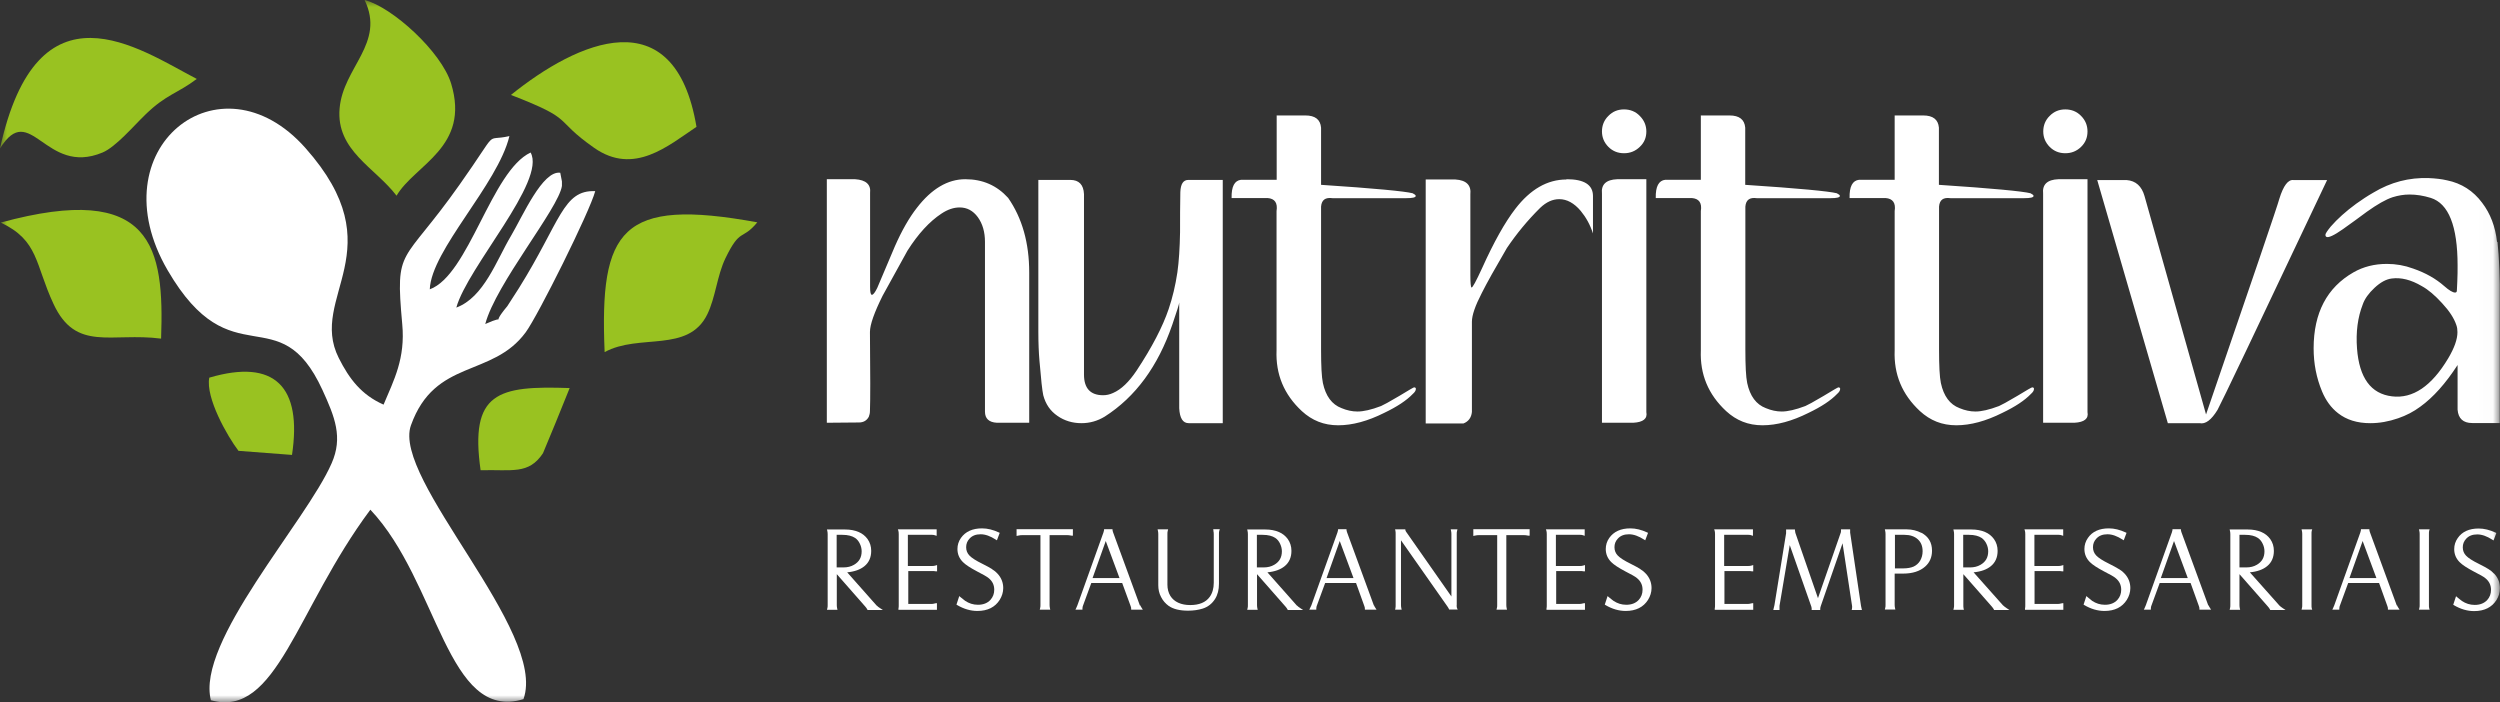 <?xml version="1.0" encoding="UTF-8"?>
<svg xmlns="http://www.w3.org/2000/svg" width="178" height="50" viewBox="0 0 178 50" fill="none">
  <rect x="0" y="0" width="178" height="50" fill="#333333" stroke="none"/>
  <g clip-path="url(#clip0_430_2)">
    <mask id="mask0_430_2" style="mask-type:luminance" maskUnits="userSpaceOnUse" x="0" y="0" width="178" height="50">
      <path d="M177.98 0H0V50H177.98V0Z" fill="white"></path>
    </mask>
    <g mask="url(#mask0_430_2)">
      <path fill-rule="evenodd" clip-rule="evenodd" d="M15.03 49.86C19.7 51.15 21.07 43.4 26.37 36.29C31.23 41.44 31.82 51.43 37.27 49.78C39.01 44.97 27.88 34.1 29.26 30.28C30.97 25.51 35.04 26.91 37.43 23.66C38.3 22.48 41.99 15.08 42.38 13.61C40.08 13.51 39.91 15.77 36.95 20.51C36.9 20.58 36.12 21.79 36.12 21.8C34.77 23.41 36.33 22.27 34.55 23.07C35.31 20.2 39.77 14.85 40.01 13.24C40.01 13.17 40.01 12.99 40.01 12.92L39.89 12.3C38.63 12.12 37.23 15.36 36.38 16.8C35.35 18.53 34.46 21.17 32.49 21.9C33.29 19.01 38.91 12.89 37.78 10.86C34.98 12.17 33.38 19.59 30.6 20.6C30.71 17.79 35.44 13.14 36.27 9.69C34.39 10.12 35.67 8.98 32.72 13.15C28.6 18.99 28.13 17.45 28.64 23.08C28.87 25.53 28.04 27.07 27.31 28.81C25.73 28.11 24.87 26.98 24.12 25.49C21.91 21.11 28.2 17.8 21.74 10.53C15.64 3.66 6.88 10.57 11.94 19.25C16.51 27.09 19.86 21.02 22.96 27.77C23.84 29.69 24.43 31.14 23.61 32.99C21.79 37.16 13.93 45.73 15.02 49.87L15.03 49.86Z" fill="white"></path>
      <path fill-rule="evenodd" clip-rule="evenodd" d="M0 10.57C2.17 7.08 3.21 12.57 7.3 10.86C8.25 10.46 9.52 8.96 10.35 8.16C11.84 6.71 12.62 6.67 14.01 5.62C9.87 3.46 2.68 -1.65 0 10.57Z" fill="#99C221"></path>
      <path fill-rule="evenodd" clip-rule="evenodd" d="M28.23 13.94C29.54 11.71 33.5 10.49 32.12 5.95C31.43 3.69 27.94 0.51 25.96 0C27.45 3.09 24.43 4.78 24.18 7.72C23.92 10.72 26.7 11.92 28.24 13.94H28.23Z" fill="#99C221"></path>
      <path fill-rule="evenodd" clip-rule="evenodd" d="M0.04 15.84C2.77 17.13 2.48 18.79 3.81 21.64C5.41 25.08 7.91 23.65 11.47 24.11C11.7 17.65 10.92 12.88 0.04 15.85V15.84Z" fill="#99C221"></path>
      <path fill-rule="evenodd" clip-rule="evenodd" d="M36.38 6.76C41.08 8.58 39.27 8.4 42.31 10.53C45.14 12.51 47.57 10.38 49.59 9.03C48.04 -0.18 41.12 2.94 36.38 6.76Z" fill="#99C221"></path>
      <path fill-rule="evenodd" clip-rule="evenodd" d="M43.05 25.07C45.52 23.72 49 25.16 50.36 22.38C50.95 21.17 51.05 19.64 51.65 18.39C52.72 16.18 52.82 17.16 53.92 15.83C44.2 14.05 42.68 16.33 43.05 25.07Z" fill="#99C221"></path>
      <path fill-rule="evenodd" clip-rule="evenodd" d="M34.22 33.48C36.45 33.42 37.64 33.81 38.66 32.27C38.69 32.23 40.34 28.21 40.56 27.63C35.44 27.45 33.43 27.93 34.22 33.49V33.48Z" fill="#99C221"></path>
      <path fill-rule="evenodd" clip-rule="evenodd" d="M14.9 26.89C14.63 28.32 16.18 31.05 16.98 32.1L20.79 32.39C21.52 27.55 19.58 25.51 14.9 26.89Z" fill="#99C221"></path>
      <path fill-rule="evenodd" clip-rule="evenodd" d="M174.32 25.5C173.13 27.5 171.79 28.4 170.31 28.22C168.81 28.04 167.98 26.91 167.82 24.82C167.73 23.64 167.87 22.59 168.23 21.67C168.37 21.27 168.65 20.88 169.07 20.49C169.49 20.1 169.89 19.88 170.29 19.83C170.95 19.74 171.67 19.92 172.43 20.37C172.89 20.62 173.37 21.03 173.88 21.59C174.4 22.15 174.73 22.66 174.89 23.14C174.95 23.3 174.97 23.48 174.97 23.65C174.97 24.16 174.75 24.77 174.32 25.5ZM177.79 17.23C177.67 16.13 177.31 15.2 176.73 14.44C176.1 13.59 175.26 13.05 174.23 12.84C173.85 12.75 173.41 12.7 172.93 12.68C171.53 12.63 170.22 12.97 168.99 13.71C168.55 13.96 168.15 14.23 167.77 14.5C167.03 15.04 166.42 15.59 165.95 16.13C165.7 16.44 165.57 16.63 165.57 16.72C165.57 16.77 165.58 16.82 165.63 16.86C165.77 16.95 166.17 16.77 166.81 16.32C167.4 15.9 167.97 15.49 168.53 15.07C169.26 14.55 169.87 14.2 170.36 14.04C170.75 13.92 171.14 13.85 171.56 13.85C172.05 13.85 172.55 13.93 173.07 14.09C174.34 14.49 174.98 16.09 174.98 18.9C174.98 19.25 174.98 19.62 174.96 20.03C174.94 20.44 174.93 20.65 174.93 20.67C174.93 20.78 174.89 20.83 174.8 20.83C174.64 20.83 174.38 20.68 174.03 20.37C173.44 19.85 172.71 19.43 171.81 19.12C171.21 18.9 170.59 18.79 169.95 18.79C169.06 18.79 168.27 18.99 167.57 19.39C165.68 20.47 164.73 22.28 164.73 24.8C164.73 25.89 164.93 26.91 165.33 27.87C165.6 28.52 165.98 29.04 166.47 29.42C167.07 29.89 167.83 30.13 168.76 30.13C169.43 30.13 170.09 30.01 170.75 29.78C171.33 29.58 171.85 29.31 172.32 28.96C173.25 28.29 174.13 27.3 174.98 25.99V29.17C175.03 29.8 175.38 30.12 176.02 30.12H178.01V21.88C178.01 19.87 177.94 18.31 177.82 17.22L177.79 17.23ZM149.32 12.81L154.35 30.13H156.61C157.03 30.22 157.45 29.9 157.89 29.18C158.11 28.8 160.71 23.35 165.69 12.82H163.3C162.92 12.77 162.58 13.21 162.29 14.15C162.17 14.62 160.42 19.74 157.07 29.51L152.69 13.96C152.49 13.26 152.07 12.87 151.41 12.82H149.31L149.32 12.81ZM148.63 12.76V29.34C148.72 29.81 148.41 30.06 147.7 30.1H145.47V13.79C145.4 13.14 145.76 12.79 146.56 12.76H148.62H148.63ZM148.63 9.36C148.63 9.8 148.48 10.16 148.17 10.46C147.86 10.76 147.49 10.91 147.05 10.91C146.61 10.91 146.24 10.76 145.94 10.46C145.64 10.16 145.48 9.79 145.48 9.36C145.48 8.93 145.63 8.55 145.94 8.25C146.24 7.94 146.61 7.79 147.05 7.79C147.49 7.79 147.87 7.94 148.17 8.25C148.48 8.56 148.63 8.93 148.63 9.36ZM134.9 8.22H136.93C137.63 8.22 138 8.51 138.05 9.09V13.16C141.85 13.41 144.03 13.62 144.57 13.76C144.71 13.83 144.79 13.89 144.79 13.95C144.79 14.06 144.56 14.11 144.12 14.11H138.87C138.36 14.04 138.1 14.23 138.06 14.71V24.88C138.06 26.04 138.1 26.84 138.19 27.27C138.39 28.2 138.83 28.8 139.52 29.06C139.9 29.22 140.28 29.3 140.65 29.3C141.07 29.3 141.62 29.18 142.33 28.91C142.47 28.85 142.91 28.62 143.63 28.19C144.3 27.78 144.65 27.58 144.69 27.58C144.78 27.58 144.82 27.62 144.82 27.69C144.82 27.8 144.75 27.92 144.6 28.05C144.16 28.51 143.48 28.96 142.56 29.4C141.4 29.98 140.31 30.28 139.29 30.28C138.27 30.28 137.43 29.94 136.7 29.27C135.43 28.09 134.83 26.65 134.9 24.94V15.03C134.99 14.45 134.77 14.14 134.25 14.1H131.69C131.67 13.28 131.9 12.85 132.37 12.8H134.9V8.21V8.22ZM121.11 8.22H123.14C123.84 8.22 124.21 8.51 124.26 9.09V13.16C128.06 13.41 130.24 13.62 130.78 13.76C130.92 13.83 131 13.89 131 13.95C131 14.06 130.77 14.11 130.33 14.11H125.08C124.58 14.04 124.31 14.23 124.27 14.71V24.88C124.27 26.04 124.31 26.84 124.4 27.27C124.6 28.2 125.04 28.8 125.73 29.06C126.11 29.22 126.49 29.3 126.86 29.3C127.27 29.3 127.83 29.18 128.54 28.91C128.68 28.85 129.12 28.62 129.84 28.19C130.51 27.78 130.86 27.58 130.89 27.58C130.98 27.58 131.02 27.62 131.02 27.69C131.02 27.8 130.95 27.92 130.8 28.05C130.36 28.51 129.68 28.96 128.76 29.4C127.6 29.98 126.51 30.28 125.49 30.28C124.47 30.28 123.63 29.94 122.9 29.27C121.63 28.09 121.03 26.65 121.1 24.94V15.03C121.19 14.45 120.98 14.14 120.45 14.1H117.89C117.87 13.28 118.1 12.85 118.57 12.8H121.1V8.21H121.11V8.22ZM117.22 12.76V29.34C117.31 29.81 117 30.06 116.29 30.1H114.06V13.79C113.99 13.14 114.35 12.79 115.15 12.76H117.21H117.22ZM117.22 9.36C117.22 9.8 117.07 10.16 116.75 10.46C116.44 10.76 116.07 10.91 115.63 10.91C115.19 10.91 114.82 10.76 114.52 10.46C114.22 10.16 114.06 9.79 114.06 9.36C114.06 8.93 114.21 8.55 114.52 8.25C114.82 7.94 115.19 7.79 115.63 7.79C116.07 7.79 116.45 7.94 116.75 8.25C117.06 8.56 117.22 8.93 117.22 9.36ZM111.53 12.78C110.17 12.78 108.96 13.48 107.89 14.87C107.15 15.83 106.36 17.24 105.53 19.08C105.09 20.04 104.84 20.5 104.77 20.47C104.72 20.44 104.69 20.14 104.69 19.59V13.84C104.76 13.19 104.41 12.83 103.63 12.78H101.51V30.15H104.2C104.56 30.01 104.76 29.73 104.8 29.33V22.91C104.8 22.44 105.04 21.76 105.5 20.87C105.86 20.15 106.46 19.08 107.29 17.66C107.98 16.64 108.76 15.69 109.66 14.8C110.1 14.38 110.55 14.18 111.02 14.18C111.56 14.18 112.08 14.46 112.55 15.02C112.93 15.48 113.22 16.01 113.42 16.62V13.96C113.42 13.16 112.8 12.76 111.54 12.76L111.53 12.78ZM90.91 8.22H92.94C93.64 8.22 94.01 8.51 94.06 9.09V13.16C97.86 13.41 100.04 13.62 100.58 13.76C100.72 13.83 100.8 13.89 100.8 13.95C100.8 14.06 100.57 14.11 100.12 14.11H94.87C94.37 14.04 94.1 14.23 94.06 14.71V24.88C94.06 26.04 94.1 26.84 94.19 27.27C94.39 28.2 94.83 28.8 95.52 29.06C95.9 29.22 96.28 29.3 96.65 29.3C97.07 29.3 97.63 29.18 98.33 28.91C98.47 28.85 98.91 28.62 99.63 28.19C100.3 27.78 100.65 27.58 100.68 27.58C100.77 27.58 100.81 27.62 100.81 27.69C100.81 27.8 100.74 27.92 100.59 28.05C100.15 28.51 99.47 28.96 98.55 29.4C97.39 29.98 96.3 30.28 95.28 30.28C94.26 30.28 93.42 29.94 92.69 29.27C91.42 28.09 90.82 26.65 90.89 24.94V15.03C90.98 14.45 90.77 14.14 90.25 14.1H87.69C87.67 13.28 87.9 12.85 88.37 12.8H90.9V8.21H90.91V8.22ZM73.94 12.81H76.21C76.82 12.81 77.15 13.15 77.18 13.82V26.67C77.18 27.65 77.64 28.14 78.54 28.14C78.78 28.14 79.01 28.09 79.25 27.98C79.83 27.73 80.39 27.19 80.93 26.38C82.02 24.73 82.78 23.27 83.21 22C83.48 21.2 83.69 20.33 83.83 19.39C83.94 18.61 84 17.66 84.02 16.53C84.02 15.57 84.02 14.62 84.04 13.68C84.06 13.1 84.25 12.81 84.61 12.81H87.06V30.13H84.64C84.22 30.13 84 29.78 83.96 29.07V21.54C83.96 21.63 83.8 22.15 83.47 23.11C82.45 26.08 80.85 28.26 78.66 29.66C78.15 29.97 77.6 30.13 77 30.13C76.37 30.13 75.79 29.96 75.29 29.61C74.78 29.26 74.45 28.78 74.28 28.14C74.21 27.83 74.12 27.02 74.01 25.69C73.96 25.11 73.93 24.42 73.93 23.63V12.81H73.94ZM58.88 12.76H60.88C61.66 12.81 62.02 13.14 61.95 13.74V20.42C61.95 20.8 61.99 20.99 62.08 20.99C62.17 20.99 62.3 20.83 62.46 20.5C62.88 19.51 63.29 18.53 63.71 17.55C64.21 16.41 64.74 15.49 65.28 14.8C66.33 13.44 67.48 12.76 68.73 12.76C69.98 12.76 70.98 13.21 71.78 14.09C72.78 15.53 73.28 17.3 73.28 19.4V30.1H70.98C70.41 30.07 70.13 29.8 70.13 29.31V17.22C70.13 16.52 69.96 15.93 69.62 15.46C69.28 15 68.85 14.77 68.33 14.77C67.91 14.77 67.48 14.91 67.03 15.21C66.18 15.77 65.37 16.65 64.61 17.85C64.56 17.94 63.97 19.01 62.84 21.06C62.25 22.25 61.94 23.11 61.94 23.64C61.97 26.63 61.97 28.51 61.94 29.26C61.94 29.41 61.91 29.54 61.86 29.67C61.72 29.94 61.48 30.08 61.16 30.08L58.87 30.1V12.76H58.88Z" fill="white"></path>
      <path d="M62.41 43.11L60.32 40.75C60.85 40.7 61.26 40.55 61.55 40.31C61.87 40.05 62.03 39.68 62.03 39.22C62.03 38.9 61.94 38.62 61.77 38.38C61.61 38.16 61.4 37.99 61.14 37.88C60.86 37.76 60.54 37.7 60.18 37.7H58.88L58.9 37.78C58.92 37.86 58.93 37.95 58.93 38.03V43.09C58.93 43.17 58.93 43.25 58.9 43.34L58.88 43.42H59.63L59.61 43.34C59.59 43.26 59.58 43.17 59.58 43.09V40.88L61.6 43.18C61.67 43.26 61.72 43.33 61.75 43.39L61.77 43.43H62.86L62.66 43.3C62.56 43.24 62.49 43.18 62.43 43.12H62.42L62.41 43.11ZM60.06 40.4H59.57V38.08H59.98C60.37 38.08 60.67 38.16 60.88 38.3C61.03 38.4 61.14 38.54 61.22 38.71C61.3 38.87 61.35 39.06 61.35 39.25C61.35 39.69 61.17 40 60.81 40.21C60.59 40.34 60.34 40.4 60.06 40.4Z" fill="white"></path>
      <path d="M66.31 40.3H64.64V38.08H66.37C66.45 38.08 66.52 38.09 66.59 38.12L66.69 38.15V37.69H63.93L63.96 37.78C63.98 37.84 63.99 37.92 63.99 38.03V43.09C63.99 43.17 63.99 43.25 63.97 43.34V43.42H66.71V42.95H66.63C66.48 42.99 66.38 43 66.35 43H64.67V40.66H66.35C66.47 40.66 66.57 40.66 66.64 40.68H66.72V40.23L66.63 40.26C66.54 40.29 66.45 40.3 66.34 40.3H66.33H66.31Z" fill="white"></path>
      <path d="M70.62 40.51C70.47 40.42 70.25 40.29 69.94 40.14C69.49 39.92 69.18 39.72 69.02 39.55C68.87 39.39 68.79 39.2 68.79 38.96C68.79 38.72 68.87 38.52 69.03 38.35C69.22 38.14 69.48 38.04 69.82 38.04C70.16 38.04 70.51 38.17 70.9 38.42L70.98 38.47L71.18 37.94L71.12 37.91C70.71 37.72 70.31 37.62 69.92 37.62C69.24 37.62 68.74 37.85 68.42 38.3C68.25 38.54 68.17 38.81 68.17 39.09C68.17 39.45 68.3 39.76 68.56 40.02C68.76 40.22 69.09 40.43 69.54 40.67C69.99 40.9 70.27 41.06 70.39 41.16C70.66 41.38 70.79 41.65 70.79 41.99C70.79 42.27 70.7 42.51 70.52 42.71C70.31 42.94 70.01 43.06 69.63 43.06C69.29 43.06 68.99 42.96 68.72 42.78C68.63 42.71 68.52 42.62 68.38 42.51L68.3 42.44L68.1 43.05L68.15 43.08C68.62 43.36 69.11 43.5 69.59 43.5C70.32 43.5 70.85 43.23 71.18 42.71C71.34 42.45 71.43 42.17 71.43 41.87C71.43 41.48 71.29 41.12 71.01 40.83C70.91 40.72 70.79 40.62 70.64 40.53L70.62 40.51Z" fill="white"></path>
      <path d="M72.39 38.16L72.47 38.14C72.59 38.11 72.7 38.1 72.81 38.1H74.08V43.08C74.08 43.16 74.08 43.24 74.05 43.33L74.03 43.41H74.78L74.76 43.33C74.74 43.25 74.73 43.16 74.73 43.08V38.1H75.96C76.05 38.1 76.16 38.11 76.31 38.14H76.39V37.68H72.38V38.15L72.39 38.16Z" fill="white"></path>
      <path d="M81.16 43.11L79.24 37.87C79.24 37.87 79.22 37.79 79.21 37.74V37.68H78.61V37.74C78.59 37.83 78.58 37.87 78.57 37.9L76.71 43.1C76.71 43.1 76.66 43.21 76.62 43.31L76.57 43.41H77.07V43.34C77.07 43.23 77.09 43.18 77.1 43.15L77.7 41.51H79.9L80.5 43.15C80.53 43.22 80.54 43.28 80.54 43.35V43.41H81.37L81.3 43.3C81.24 43.22 81.21 43.15 81.19 43.1L81.16 43.11ZM79.72 41.16H77.79L78.73 38.52L79.71 41.16H79.72Z" fill="white"></path>
      <path d="M86.39 37.78C86.41 37.86 86.42 37.94 86.42 38.03V41.49C86.42 41.9 86.32 42.24 86.13 42.5C85.85 42.89 85.38 43.08 84.74 43.08C84.1 43.08 83.6 42.86 83.33 42.43C83.19 42.2 83.12 41.93 83.12 41.63V38.02C83.12 37.94 83.12 37.86 83.15 37.77L83.17 37.69H82.42L82.44 37.77C82.46 37.85 82.47 37.94 82.47 38.02V41.67C82.47 41.97 82.53 42.25 82.67 42.51C82.8 42.77 82.99 42.98 83.21 43.14C83.54 43.37 84 43.48 84.59 43.48C84.97 43.48 85.32 43.43 85.64 43.33C86.01 43.21 86.3 42.98 86.51 42.65C86.7 42.35 86.79 41.99 86.79 41.56V38.02C86.79 37.92 86.79 37.84 86.82 37.77L86.85 37.68H86.38L86.4 37.77L86.39 37.78Z" fill="white"></path>
      <path d="M92.33 43.11L90.24 40.75C90.77 40.7 91.18 40.55 91.47 40.31C91.79 40.05 91.95 39.68 91.95 39.22C91.95 38.9 91.86 38.62 91.69 38.38C91.53 38.16 91.32 37.99 91.06 37.88C90.78 37.76 90.46 37.7 90.1 37.7H88.8L88.82 37.78C88.84 37.86 88.85 37.95 88.85 38.03V43.09C88.85 43.17 88.85 43.25 88.82 43.34L88.8 43.42H89.55L89.53 43.34C89.51 43.26 89.5 43.17 89.5 43.09V40.88L91.52 43.18C91.59 43.26 91.64 43.33 91.67 43.39L91.69 43.43H92.78L92.58 43.3C92.49 43.24 92.41 43.18 92.35 43.12H92.34L92.33 43.11ZM89.98 40.4H89.49V38.08H89.9C90.29 38.08 90.59 38.16 90.8 38.3C90.95 38.4 91.06 38.54 91.14 38.71C91.22 38.88 91.27 39.06 91.27 39.25C91.27 39.69 91.09 40 90.73 40.21C90.51 40.34 90.26 40.4 89.98 40.4Z" fill="white"></path>
      <path d="M97.82 43.11L95.9 37.87C95.9 37.87 95.88 37.79 95.87 37.74V37.68H95.27V37.74C95.25 37.83 95.24 37.87 95.23 37.9L93.37 43.1C93.37 43.1 93.32 43.21 93.27 43.31L93.22 43.41H93.72V43.34C93.72 43.23 93.74 43.18 93.75 43.15L94.35 41.51H96.55L97.14 43.15C97.17 43.22 97.18 43.28 97.18 43.35V43.41H98.01L97.94 43.3C97.88 43.22 97.85 43.15 97.83 43.1L97.82 43.11ZM96.38 41.16H94.45L95.39 38.52L96.37 41.16H96.38Z" fill="white"></path>
      <path d="M103.72 43.11V38.02C103.72 37.94 103.72 37.86 103.75 37.77L103.77 37.69H103.29L103.31 37.77C103.33 37.85 103.34 37.94 103.34 38.02V42.47L100.12 37.87C100.12 37.87 100.06 37.78 100.06 37.74V37.69H99.33L99.35 37.77C99.37 37.85 99.37 37.94 99.37 38.02V43.08C99.37 43.16 99.37 43.24 99.35 43.33L99.33 43.41H99.8L99.78 43.33C99.76 43.25 99.75 43.16 99.75 43.08V38.47L103.07 43.2C103.13 43.29 103.16 43.34 103.16 43.36L103.18 43.4H103.79L103.74 43.3C103.74 43.3 103.71 43.22 103.71 43.1L103.72 43.11Z" fill="white"></path>
      <path d="M104.91 38.16L104.99 38.14C105.11 38.11 105.22 38.1 105.33 38.1H106.6V43.08C106.6 43.16 106.6 43.24 106.57 43.33L106.55 43.41H107.3L107.28 43.33C107.26 43.25 107.25 43.16 107.25 43.08V38.1H108.48C108.57 38.1 108.68 38.11 108.83 38.14H108.91V37.68H104.9V38.15L104.91 38.16Z" fill="white"></path>
      <path d="M112.45 40.3H110.78V38.08H112.52C112.6 38.08 112.67 38.09 112.74 38.12L112.83 38.15V37.69H110.07L110.1 37.78C110.12 37.84 110.13 37.92 110.13 38.03V43.09C110.13 43.17 110.13 43.25 110.11 43.34V43.42H112.85V42.95H112.77C112.62 42.99 112.52 43 112.48 43H110.8V40.66H112.48C112.6 40.66 112.7 40.66 112.77 40.68H112.85V40.23L112.76 40.26C112.67 40.29 112.58 40.3 112.47 40.3H112.46H112.45Z" fill="white"></path>
      <path d="M116.78 40.51C116.63 40.42 116.41 40.29 116.1 40.14C115.65 39.92 115.34 39.72 115.18 39.55C115.03 39.39 114.95 39.2 114.95 38.96C114.95 38.72 115.03 38.52 115.19 38.35C115.38 38.14 115.64 38.04 115.98 38.04C116.32 38.04 116.67 38.17 117.06 38.42L117.14 38.47L117.34 37.94L117.28 37.91C116.87 37.72 116.47 37.62 116.08 37.62C115.4 37.62 114.9 37.85 114.58 38.3C114.41 38.54 114.33 38.81 114.33 39.09C114.33 39.45 114.46 39.76 114.72 40.02C114.92 40.22 115.25 40.43 115.7 40.67C116.15 40.9 116.44 41.06 116.55 41.16C116.82 41.38 116.95 41.65 116.95 41.99C116.95 42.27 116.86 42.51 116.68 42.71C116.47 42.94 116.17 43.06 115.79 43.06C115.45 43.06 115.15 42.96 114.88 42.78C114.78 42.71 114.68 42.62 114.54 42.51L114.46 42.44L114.26 43.05L114.31 43.08C114.78 43.36 115.27 43.5 115.75 43.5C116.48 43.5 117.01 43.23 117.34 42.71C117.5 42.45 117.59 42.17 117.59 41.87C117.59 41.48 117.45 41.12 117.17 40.83C117.07 40.72 116.95 40.62 116.8 40.53L116.78 40.51Z" fill="white"></path>
      <path d="M124.43 40.3H122.76V38.08H124.5C124.58 38.08 124.65 38.09 124.72 38.12L124.81 38.15V37.69H122.05L122.08 37.78C122.1 37.84 122.11 37.92 122.11 38.03V43.09C122.11 43.17 122.11 43.25 122.09 43.34V43.42H124.83V42.95H124.75C124.6 42.99 124.5 43 124.46 43H122.78V40.66H124.46C124.58 40.66 124.68 40.66 124.75 40.68H124.83V40.23L124.74 40.26C124.65 40.29 124.56 40.3 124.45 40.3H124.44H124.43Z" fill="white"></path>
      <path d="M132.5 43.11L131.73 37.92V37.69H131.08V37.76C131.08 37.82 131.08 37.87 131.07 37.9L129.44 42.59L127.83 37.94C127.83 37.94 127.82 37.88 127.8 37.76V37.7H127.17V37.97L126.34 43.09C126.32 43.18 126.3 43.26 126.28 43.34L126.26 43.43H126.7V43.14L127.43 38.81L128.97 43.2C128.97 43.2 128.99 43.28 128.99 43.31V43.43H129.6V43.36C129.6 43.3 129.61 43.23 129.64 43.15L131.19 38.68L131.87 43.16V43.24C131.87 43.24 131.87 43.3 131.86 43.35L131.84 43.43H132.57L132.55 43.35C132.54 43.28 132.52 43.2 132.5 43.12V43.11Z" fill="white"></path>
      <path d="M136.8 37.94C136.49 37.78 136.14 37.69 135.76 37.69H134.2L134.22 37.77C134.24 37.86 134.25 37.94 134.25 38.02V43.07C134.25 43.15 134.25 43.23 134.22 43.32L134.2 43.4H134.95L134.93 43.32C134.91 43.24 134.9 43.15 134.9 43.07V40.84H135.51C136.17 40.84 136.7 40.67 137.07 40.34C137.39 40.06 137.56 39.68 137.56 39.21C137.56 38.63 137.31 38.2 136.8 37.93V37.94ZM134.91 38.08H135.6C136 38.08 136.32 38.19 136.55 38.4C136.78 38.61 136.89 38.89 136.89 39.25C136.89 39.5 136.83 39.72 136.71 39.93C136.6 40.11 136.44 40.25 136.25 40.34C136.07 40.42 135.81 40.47 135.5 40.47H134.92V38.1L134.91 38.08Z" fill="white"></path>
      <path d="M142.62 43.11L140.52 40.75C141.05 40.7 141.46 40.55 141.75 40.31C142.07 40.05 142.23 39.68 142.23 39.22C142.23 38.9 142.14 38.62 141.97 38.38C141.81 38.16 141.6 37.99 141.34 37.88C141.06 37.76 140.74 37.7 140.38 37.7H139.08L139.1 37.78C139.12 37.86 139.13 37.95 139.13 38.03V43.09C139.13 43.17 139.13 43.25 139.1 43.34L139.08 43.42H139.83L139.81 43.34C139.79 43.26 139.79 43.17 139.79 43.09V40.88L141.81 43.18C141.88 43.26 141.93 43.33 141.96 43.39L141.98 43.43H143.07L142.87 43.3C142.78 43.24 142.7 43.18 142.64 43.12L142.62 43.11ZM140.27 40.4H139.78V38.08H140.19C140.58 38.08 140.88 38.16 141.09 38.3C141.23 38.4 141.35 38.54 141.43 38.71C141.51 38.87 141.56 39.06 141.56 39.25C141.56 39.69 141.38 40 141.02 40.21C140.8 40.34 140.55 40.4 140.27 40.4Z" fill="white"></path>
      <path d="M146.52 40.3H144.85V38.08H146.59C146.67 38.08 146.74 38.09 146.81 38.12L146.9 38.15V37.69H144.14L144.17 37.78C144.19 37.84 144.2 37.92 144.2 38.03V43.09C144.2 43.17 144.2 43.25 144.18 43.34V43.42H146.91V42.95H146.83C146.68 42.99 146.58 43 146.54 43H144.86V40.66H146.54C146.66 40.66 146.76 40.66 146.83 40.68H146.91V40.23L146.82 40.26C146.73 40.29 146.64 40.3 146.53 40.3H146.52Z" fill="white"></path>
      <path d="M150.85 40.51C150.7 40.42 150.48 40.29 150.17 40.14C149.72 39.92 149.41 39.72 149.25 39.55C149.1 39.39 149.02 39.2 149.02 38.96C149.02 38.72 149.1 38.52 149.26 38.35C149.45 38.14 149.71 38.04 150.05 38.04C150.39 38.04 150.74 38.17 151.13 38.42L151.21 38.47L151.41 37.94L151.35 37.91C150.94 37.72 150.54 37.62 150.15 37.62C149.47 37.62 148.97 37.85 148.66 38.3C148.49 38.54 148.41 38.81 148.41 39.09C148.41 39.45 148.54 39.76 148.8 40.02C149 40.22 149.33 40.43 149.78 40.67C150.23 40.9 150.52 41.06 150.63 41.16C150.9 41.38 151.03 41.65 151.03 41.99C151.03 42.27 150.94 42.51 150.76 42.71C150.55 42.94 150.25 43.06 149.87 43.06C149.53 43.06 149.23 42.96 148.96 42.78C148.87 42.71 148.76 42.62 148.63 42.51L148.55 42.44L148.35 43.05L148.4 43.08C148.87 43.36 149.36 43.5 149.84 43.5C150.57 43.5 151.1 43.23 151.43 42.71C151.59 42.45 151.68 42.17 151.68 41.87C151.68 41.48 151.54 41.12 151.26 40.83C151.16 40.72 151.04 40.62 150.89 40.53H150.88L150.85 40.51Z" fill="white"></path>
      <path d="M157.23 43.11L155.31 37.87C155.31 37.87 155.29 37.79 155.28 37.74V37.68H154.68V37.74C154.66 37.83 154.65 37.87 154.64 37.9L152.78 43.1C152.78 43.1 152.73 43.21 152.69 43.31L152.64 43.41H153.14V43.34C153.14 43.23 153.16 43.18 153.17 43.15L153.77 41.51H155.97L156.56 43.15C156.59 43.22 156.6 43.28 156.6 43.35V43.41H157.43L157.36 43.3C157.3 43.22 157.27 43.15 157.25 43.1L157.23 43.11ZM155.78 41.16H153.85L154.79 38.52L155.77 41.16H155.78Z" fill="white"></path>
      <path d="M162.29 43.11L160.19 40.75C160.72 40.7 161.13 40.55 161.42 40.31C161.74 40.05 161.9 39.68 161.9 39.22C161.9 38.9 161.81 38.62 161.64 38.38C161.48 38.16 161.27 37.99 161.01 37.88C160.73 37.76 160.41 37.7 160.05 37.7H158.75L158.77 37.78C158.79 37.86 158.8 37.95 158.8 38.03V43.09C158.8 43.17 158.8 43.25 158.77 43.34L158.75 43.42H159.5L159.48 43.34C159.46 43.26 159.45 43.17 159.45 43.09V40.88L161.47 43.18C161.54 43.26 161.59 43.33 161.62 43.39L161.64 43.43H162.73L162.53 43.3C162.44 43.24 162.36 43.18 162.3 43.12L162.29 43.11ZM159.94 40.4H159.45V38.08H159.86C160.25 38.08 160.55 38.16 160.76 38.3C160.91 38.4 161.02 38.54 161.1 38.71C161.18 38.87 161.23 39.06 161.23 39.25C161.23 39.69 161.05 40 160.69 40.21C160.47 40.34 160.22 40.4 159.94 40.4Z" fill="white"></path>
      <path d="M164.6 37.78L164.63 37.69H163.87L163.89 37.77C163.91 37.85 163.92 37.94 163.92 38.02V43.08C163.92 43.16 163.92 43.24 163.89 43.33L163.87 43.41H164.63L164.6 43.32C164.58 43.26 164.58 43.18 164.58 43.08V38.02C164.58 37.91 164.58 37.84 164.6 37.78Z" fill="white"></path>
      <path d="M170.65 43.11L168.73 37.87C168.73 37.87 168.71 37.79 168.7 37.74V37.68H168.1V37.74C168.08 37.83 168.07 37.87 168.06 37.9L166.2 43.1C166.2 43.1 166.15 43.21 166.11 43.31L166.06 43.41H166.56V43.34C166.56 43.23 166.58 43.18 166.59 43.15L167.19 41.51H169.39L169.98 43.15C170.01 43.22 170.02 43.28 170.02 43.35V43.41H170.85L170.78 43.3C170.72 43.22 170.69 43.15 170.67 43.1L170.65 43.11ZM169.21 41.16H167.28L168.22 38.52L169.2 41.16H169.21Z" fill="white"></path>
      <path d="M172.96 37.78L172.99 37.69H172.23L172.25 37.77C172.27 37.85 172.28 37.94 172.28 38.02V43.08C172.28 43.16 172.28 43.24 172.25 43.33L172.23 43.41H172.99L172.96 43.32C172.94 43.26 172.94 43.18 172.94 43.08V38.02C172.94 37.91 172.94 37.84 172.96 37.78Z" fill="white"></path>
      <path d="M177.55 40.82C177.45 40.71 177.33 40.61 177.18 40.52C177.03 40.43 176.81 40.3 176.5 40.15C176.05 39.93 175.74 39.73 175.58 39.56C175.43 39.4 175.35 39.21 175.35 38.97C175.35 38.73 175.43 38.53 175.59 38.36C175.78 38.15 176.04 38.05 176.38 38.05C176.72 38.05 177.07 38.18 177.46 38.43L177.54 38.48L177.74 37.95L177.68 37.92C177.27 37.73 176.87 37.63 176.48 37.63C175.8 37.63 175.3 37.86 174.99 38.31C174.82 38.55 174.74 38.82 174.74 39.1C174.74 39.46 174.87 39.77 175.13 40.03C175.33 40.23 175.66 40.44 176.11 40.68C176.56 40.91 176.85 41.07 176.96 41.17C177.23 41.39 177.36 41.66 177.36 42C177.36 42.28 177.27 42.52 177.09 42.72C176.88 42.95 176.58 43.07 176.2 43.07C175.86 43.07 175.56 42.97 175.29 42.79C175.19 42.72 175.09 42.63 174.95 42.52L174.87 42.45L174.67 43.06L174.72 43.09C175.19 43.37 175.68 43.51 176.16 43.51C176.89 43.51 177.42 43.24 177.75 42.72C177.91 42.46 178 42.18 178 41.88C178 41.49 177.86 41.13 177.58 40.84H177.57L177.55 40.82Z" fill="white"></path>
    </g>
  </g>
  <defs>
    <clipPath id="clip0_430_2">
      <rect width="177.99" height="50" fill="white"></rect>
    </clipPath>
  </defs>
</svg>
